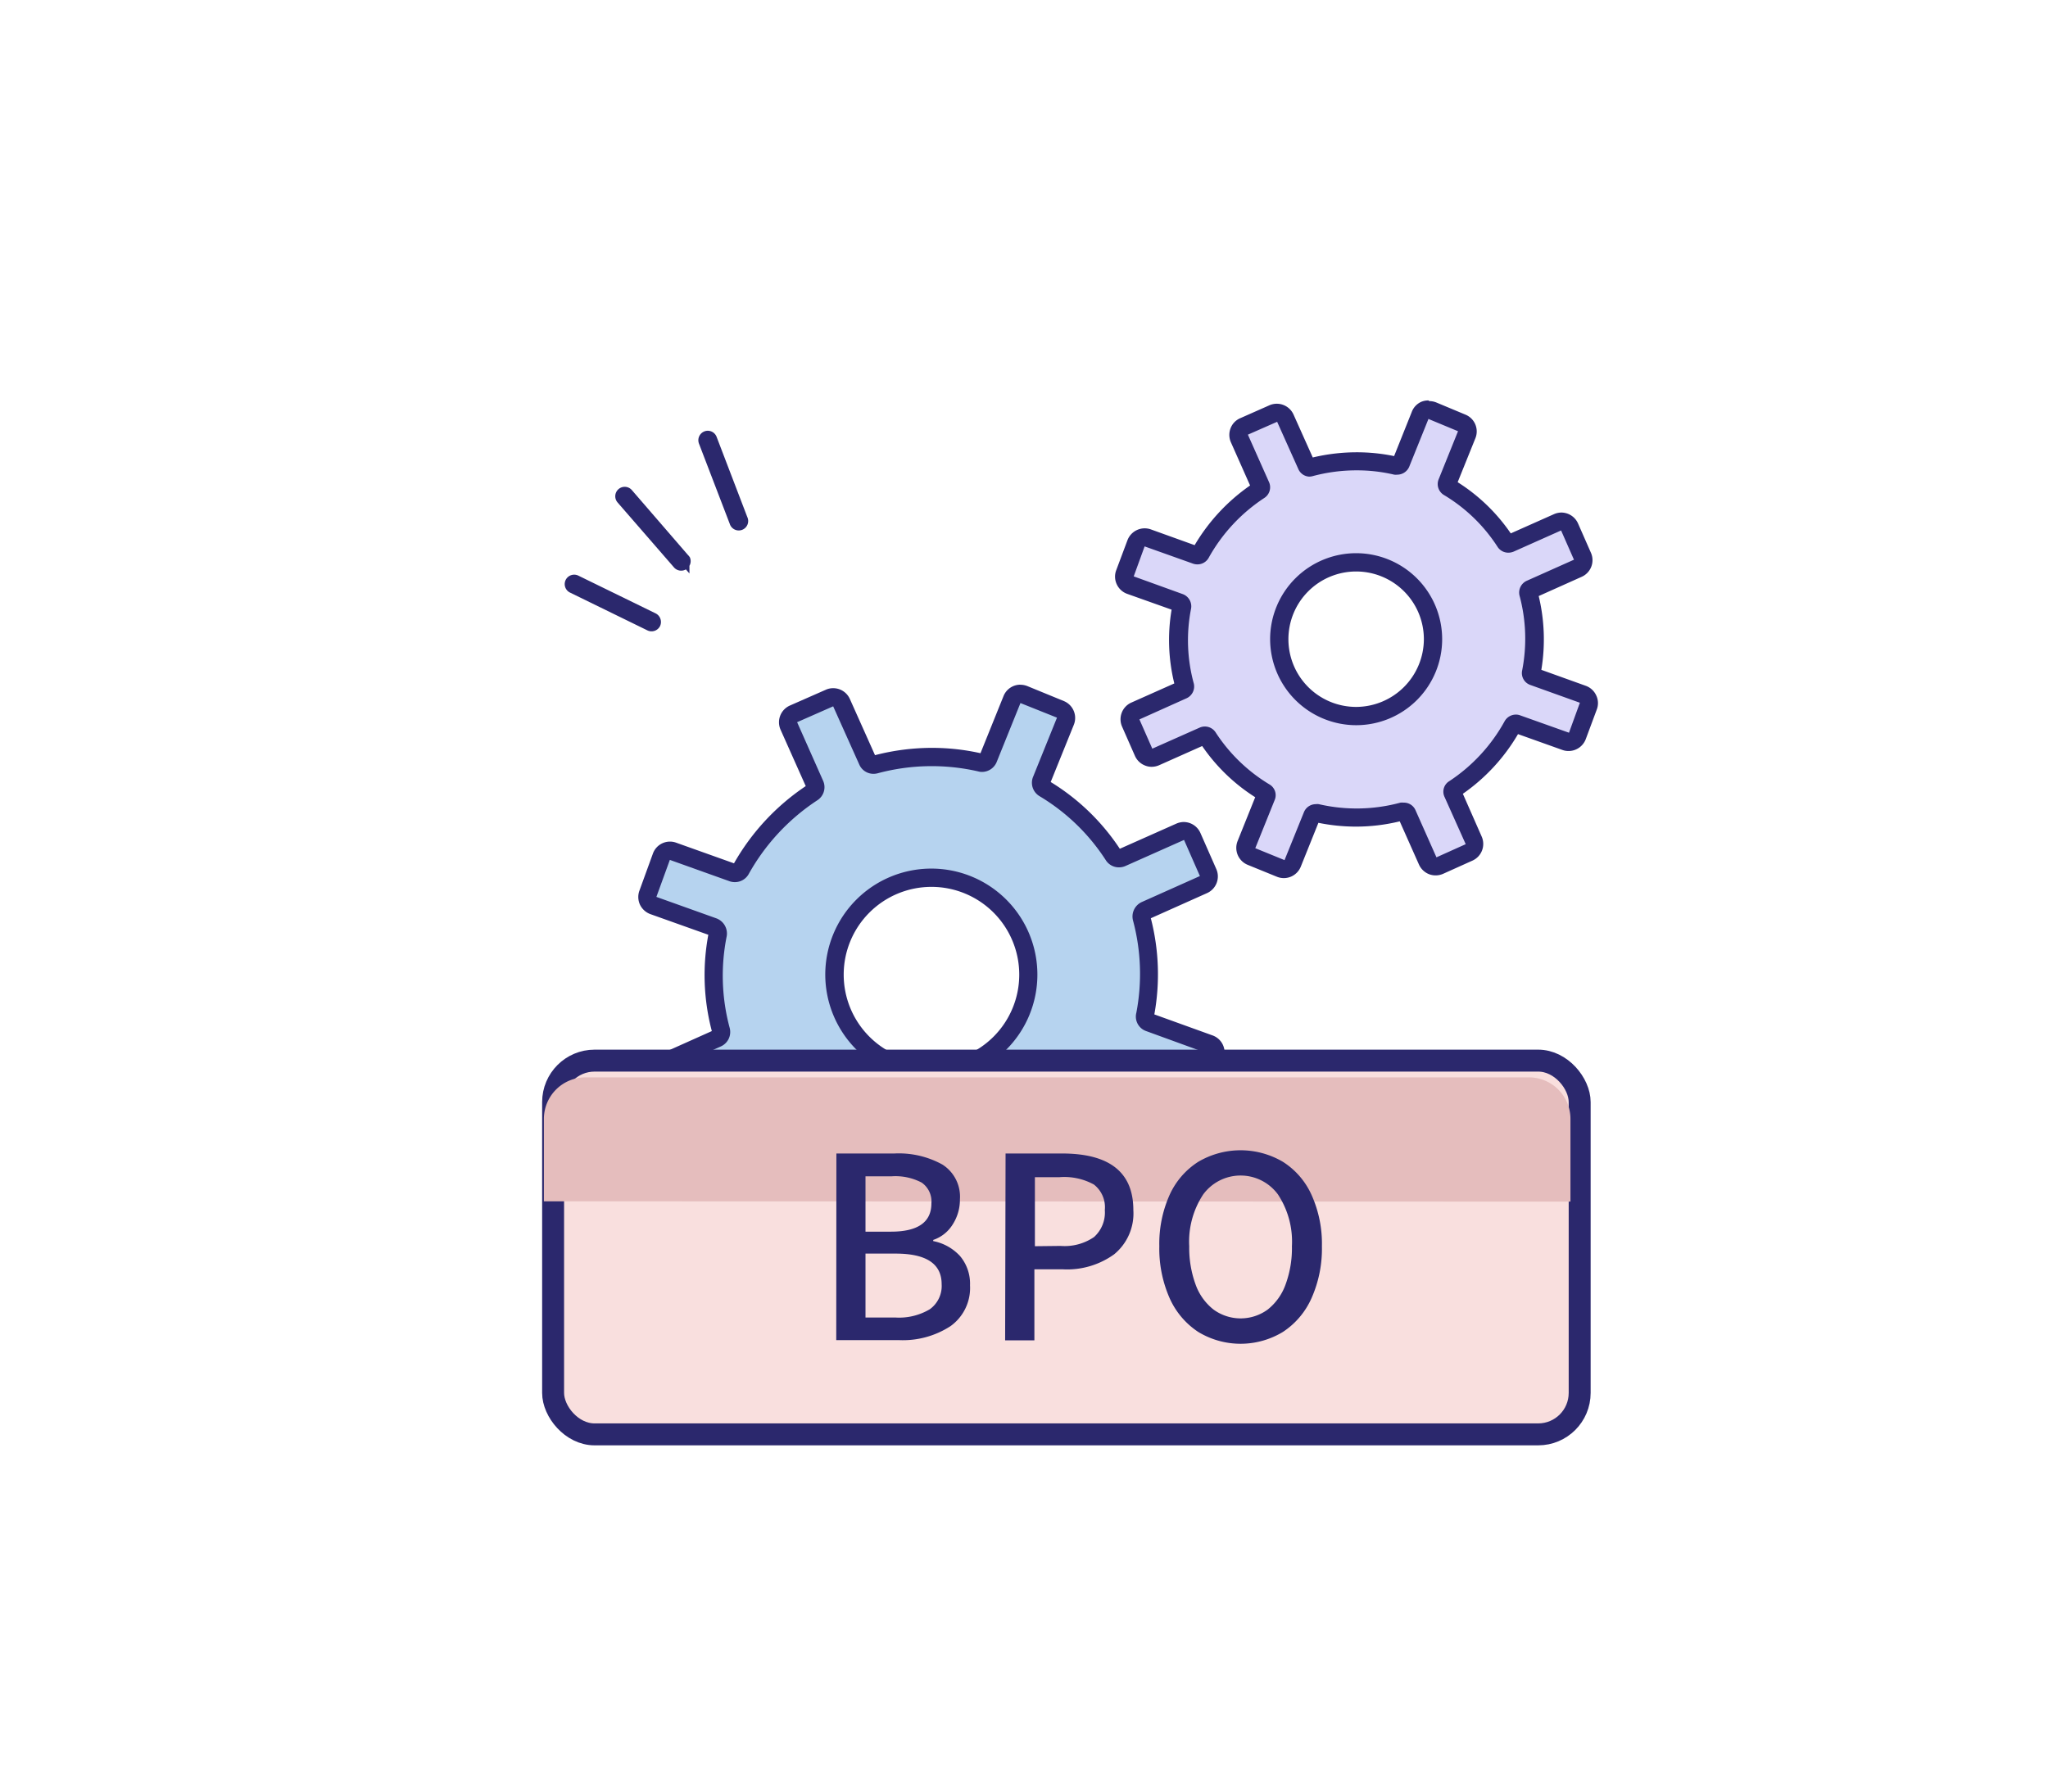 <svg xmlns="http://www.w3.org/2000/svg" viewBox="0 0 280 245"><defs><style>.cls-1{isolation:isolate;}.cls-2{fill:#b6d3ef;}.cls-3{fill:#2b286d;}.cls-4{fill:#f9dfde;stroke-linecap:round;stroke-linejoin:round;stroke-width:3px;}.cls-4,.cls-7{stroke:#2b286d;}.cls-5{fill:#e5bdbd;mix-blend-mode:multiply;}.cls-6{fill:#dad7f9;}.cls-7{fill:none;stroke-miterlimit:10;stroke-width:1.5px;}</style></defs><title>SOLUTIONS</title><g class="cls-1"><g id="Layer_14" data-name="Layer 14"><path class="cls-2" d="M115.17,171.66a1.27,1.27,0,0,1-.47-.09l-5-2a1.25,1.25,0,0,1-.69-1.63l3.26-8.11a.87.87,0,0,0-.35-1.1,29.17,29.17,0,0,1-9.49-9.17.94.94,0,0,0-.77-.41.9.9,0,0,0-.36.08l-8,3.55a1.25,1.25,0,0,1-.51.1,1.19,1.19,0,0,1-.45-.08,1.24,1.24,0,0,1-.69-.66l-2.18-4.94a1.25,1.25,0,0,1,.64-1.64L98.09,142a.91.91,0,0,0,.51-1.06,28.79,28.79,0,0,1-.47-13.18.94.94,0,0,0-.63-1l-8.18-2.92a1.23,1.23,0,0,1-.71-.65,1.28,1.28,0,0,1,0-1l1.84-5.06a1.27,1.27,0,0,1,1.18-.82,1.23,1.23,0,0,1,.42.07l8.19,2.93a.85.85,0,0,0,.29,0,.91.91,0,0,0,.79-.46,30,30,0,0,1,9.78-10.53.88.88,0,0,0,.33-1.13l-3.55-8a1.28,1.28,0,0,1,0-1,1.24,1.24,0,0,1,.66-.69l4.94-2.18a1.26,1.26,0,0,1,1.64.64l3.56,7.94a.88.88,0,0,0,.79.55,1,1,0,0,0,.24,0,29.82,29.82,0,0,1,7.75-1,28.88,28.88,0,0,1,6.63.76l.23,0a.94.94,0,0,0,.85-.57l3.25-8.08A1.23,1.23,0,0,1,139,95a1.37,1.37,0,0,1,.49-.09A1.27,1.27,0,0,1,140,95l5,2a1.24,1.24,0,0,1,.68,1.62l-3.26,8.08a.91.91,0,0,0,.39,1.15,28.86,28.86,0,0,1,9.46,9.16.85.85,0,0,0,.72.37.93.93,0,0,0,.4-.09l8-3.55a1.3,1.3,0,0,1,.51-.11,1.17,1.17,0,0,1,.45.09,1.24,1.24,0,0,1,.69.66l2.18,4.94a1.25,1.25,0,0,1-.63,1.64l-7.95,3.56a.91.91,0,0,0-.51,1.06,29.25,29.25,0,0,1,.47,13.17.86.86,0,0,0,.55,1l8.27,3a1.29,1.29,0,0,1,.71.65,1.27,1.27,0,0,1,0,1l-1.84,5.06a1.25,1.25,0,0,1-1.17.82,1.29,1.29,0,0,1-.43-.07l-8.19-2.93a.86.86,0,0,0-.34-.07,1,1,0,0,0-.8.49,29.79,29.79,0,0,1-9.71,10.53.84.84,0,0,0-.36,1.09l3.57,8a1.25,1.25,0,0,1-.63,1.65l-4.94,2.22a1.25,1.25,0,0,1-.51.1,1.19,1.19,0,0,1-.45-.08,1.21,1.21,0,0,1-.69-.66l-3.56-8a.88.88,0,0,0-.83-.53l-.24,0a29.68,29.68,0,0,1-7.69,1,29.09,29.09,0,0,1-6.64-.76l-.23,0a.93.93,0,0,0-.85.59l-3.26,8.06A1.23,1.23,0,0,1,115.17,171.66Zm12.17-51.61a13.25,13.25,0,1,0,13.22,13.22A13.26,13.26,0,0,0,127.34,120.05Z"/><path class="cls-3" d="M139.51,96.14l5,2-3.26,8.07a2.14,2.14,0,0,0,.88,2.67,27.64,27.64,0,0,1,9.08,8.79,2.11,2.11,0,0,0,1.77.94,2.17,2.17,0,0,0,.9-.19l8-3.56,2.17,4.94-7.94,3.55a2.17,2.17,0,0,0-1.21,2.51,28.25,28.25,0,0,1,.46,12.63A2.1,2.1,0,0,0,156.7,141l8.24,3L163.1,149l-8.2-2.93a2.27,2.27,0,0,0-.76-.14,2.2,2.2,0,0,0-1.88,1.1,28.59,28.59,0,0,1-9.32,10.13,2.07,2.07,0,0,0-.8,2.67l3.56,7.95L140.76,170l-3.55-8a2.14,2.14,0,0,0-2-1.28,2.46,2.46,0,0,0-.53.06,28.44,28.44,0,0,1-13.76.26,1.79,1.79,0,0,0-.51-.07,2.17,2.17,0,0,0-2,1.36l-3.26,8.07-5-2,3.26-8.12a2.09,2.09,0,0,0-.88-2.63,28,28,0,0,1-9.07-8.79,2.2,2.2,0,0,0-1.82-1,2.18,2.18,0,0,0-.86.18l-8,3.55-2.17-4.93,7.94-3.56a2.16,2.16,0,0,0,1.22-2.5A27.41,27.41,0,0,1,99.36,128a2.21,2.21,0,0,0-1.43-2.42l-8.19-2.93,1.84-5.06,8.19,2.93a2.19,2.19,0,0,0,.71.11,2.15,2.15,0,0,0,1.89-1.12,28.83,28.83,0,0,1,9.37-10.07,2.13,2.13,0,0,0,.79-2.68l-3.55-8,4.93-2.17,3.56,7.94a2.11,2.11,0,0,0,1.93,1.29,2.36,2.36,0,0,0,.58-.07,28.44,28.44,0,0,1,13.76-.26,1.79,1.79,0,0,0,.51.07,2.18,2.18,0,0,0,2-1.32l3.27-8.11m-12.17,51.65a14.5,14.5,0,1,0-14.52-14.52,14.52,14.52,0,0,0,14.52,14.52m12.17-54.15a2.48,2.48,0,0,0-2.32,1.56L134.05,103a30.4,30.4,0,0,0-6.66-.73,31.2,31.2,0,0,0-7.76,1l-3.44-7.69a2.49,2.49,0,0,0-2.28-1.47,2.41,2.41,0,0,0-1,.21L108,96.48a2.5,2.5,0,0,0-1.28,3.31l3.44,7.71a31.31,31.31,0,0,0-9.81,10.56l-7.9-2.82a2.48,2.48,0,0,0-3.19,1.5l-1.84,5.06a2.51,2.51,0,0,0,.08,1.92A2.55,2.55,0,0,0,88.9,125l7.94,2.83A30.06,30.06,0,0,0,97.32,141l-7.68,3.44a2.5,2.5,0,0,0-1.27,3.29l2.17,4.93A2.52,2.52,0,0,0,91.93,154a2.6,2.6,0,0,0,1.92-.05l7.71-3.43a30.48,30.48,0,0,0,9.46,9.15l-3.15,7.83a2.49,2.49,0,0,0,1.38,3.25l5,2a2.38,2.38,0,0,0,.94.18,2.5,2.5,0,0,0,2.31-1.56l3.16-7.81a30.54,30.54,0,0,0,6.66.73,31.1,31.1,0,0,0,7.74-1l3.44,7.72a2.52,2.52,0,0,0,2.28,1.49,2.65,2.65,0,0,0,1-.22l4.93-2.22a2.5,2.5,0,0,0,1.26-3.3l-3.43-7.67a31.1,31.1,0,0,0,9.75-10.58l7.95,2.84a2.54,2.54,0,0,0,.85.15,2.48,2.48,0,0,0,2.34-1.65l1.84-5.06a2.48,2.48,0,0,0-1.5-3.2l-7.95-2.87a30.67,30.67,0,0,0-.48-13.15l7.69-3.44a2.5,2.5,0,0,0,1.26-3.29l-2.17-4.93a2.51,2.51,0,0,0-2.29-1.5,2.6,2.6,0,0,0-1,.22l-7.73,3.44a30.19,30.19,0,0,0-9.45-9.13l3.16-7.82a2.5,2.5,0,0,0-1.36-3.25l-5-2.05a2.62,2.62,0,0,0-1-.18Zm-12.17,51.65a12,12,0,1,1,12-12,12,12,0,0,1-12,12Z"/><rect class="cls-4" x="75.62" y="145.04" width="140.35" height="51.11" rx="5.67"/><path class="cls-5" d="M214.71,164.32V153a5.68,5.68,0,0,0-5.66-5.67H80A5.68,5.68,0,0,0,74.36,153v11.28Z"/><path class="cls-3" d="M114.35,157.74h7.92a12.33,12.33,0,0,1,6.57,1.51,5.21,5.21,0,0,1,2.4,4.77,6.25,6.25,0,0,1-1,3.44,5,5,0,0,1-2.65,2.1v.16a6.71,6.71,0,0,1,3.67,2.05,5.88,5.88,0,0,1,1.36,4,6.42,6.42,0,0,1-2.67,5.58,11.94,11.94,0,0,1-7.08,1.91h-8.54Zm7.45,10.69q5.53,0,5.54-3.86a3.14,3.14,0,0,0-1.33-2.85,7.69,7.69,0,0,0-4.09-.86h-3.59v7.57Zm.62,11.74a8.19,8.19,0,0,0,4.7-1.13,3.91,3.91,0,0,0,1.62-3.43q0-4.19-6.32-4.18h-4.09v8.74Z"/><path class="cls-3" d="M137.48,157.74h7.72q9.75,0,9.75,7.73a7.22,7.22,0,0,1-2.63,6.06,11,11,0,0,1-7,2.05h-3.9v9.71h-4ZM145,170.38a7.13,7.13,0,0,0,4.57-1.21,4.51,4.51,0,0,0,1.48-3.7,3.93,3.93,0,0,0-1.5-3.49,8.41,8.41,0,0,0-4.7-1h-3.36v9.44Z"/><path class="cls-3" d="M163.82,182.14a10.76,10.76,0,0,1-3.92-4.64,16.78,16.78,0,0,1-1.4-7.08,16.37,16.37,0,0,1,1.4-7,10.48,10.48,0,0,1,3.92-4.54,11.4,11.4,0,0,1,11.58,0,10.42,10.42,0,0,1,3.92,4.54,16.22,16.22,0,0,1,1.41,7,16.63,16.63,0,0,1-1.41,7.08,10.7,10.7,0,0,1-3.92,4.64,11.16,11.16,0,0,1-11.58,0Zm9.5-3.06a7.66,7.66,0,0,0,2.45-3.45,14.37,14.37,0,0,0,.86-5.21,11.73,11.73,0,0,0-1.91-7.08,6.34,6.34,0,0,0-10.22,0,11.73,11.73,0,0,0-1.91,7.08,14.59,14.59,0,0,0,.86,5.21,7.6,7.6,0,0,0,2.46,3.45,6.28,6.28,0,0,0,7.41,0Z"/><path class="cls-6" d="M175.58,118.83a1.25,1.25,0,0,1-.46-.09l-4-1.63a1.27,1.27,0,0,1-.7-1.63L173,108.9a.46.46,0,0,0-.19-.6,23.86,23.86,0,0,1-7.77-7.52.54.54,0,0,0-.43-.22.65.65,0,0,0-.2,0L158,103.48a1.14,1.14,0,0,1-.51.11,1.38,1.38,0,0,1-.45-.08,1.24,1.24,0,0,1-.69-.66l-1.77-4a1.25,1.25,0,0,1,.63-1.64l6.45-2.89a.53.53,0,0,0,.29-.59,23.47,23.47,0,0,1-.39-10.8.53.53,0,0,0-.37-.55L154.53,80a1.2,1.2,0,0,1-.71-.65,1.25,1.25,0,0,1,0-.95l1.5-4.11a1.22,1.22,0,0,1,1.59-.75l6.65,2.37.15,0a.49.49,0,0,0,.44-.25,24.61,24.61,0,0,1,8-8.63.49.49,0,0,0,.18-.63L169.42,60a1.23,1.23,0,0,1,.64-1.65l4-1.77a1.31,1.31,0,0,1,.5-.1,1.25,1.25,0,0,1,1.15.74l2.88,6.45a.48.48,0,0,0,.43.31l.13,0a24.4,24.4,0,0,1,6.35-.84,24.14,24.14,0,0,1,5.44.62l.13,0a.52.52,0,0,0,.47-.32l2.63-6.55a1.28,1.28,0,0,1,.68-.69,1.32,1.32,0,0,1,.48-.09,1.28,1.28,0,0,1,.48.09l4,1.66a1.25,1.25,0,0,1,.68,1.63L197.89,66a.5.5,0,0,0,.22.65,23.64,23.64,0,0,1,7.75,7.5.46.46,0,0,0,.39.19.64.64,0,0,0,.23,0L213,71.4a1.26,1.26,0,0,1,.51-.11,1.2,1.2,0,0,1,.45.09,1.24,1.24,0,0,1,.69.66l1.77,4a1.26,1.26,0,0,1-.64,1.65l-6.44,2.88a.54.54,0,0,0-.29.6A23.9,23.9,0,0,1,209.39,92a.47.47,0,0,0,.29.55l6.71,2.42a1.23,1.23,0,0,1,.71.65,1.21,1.21,0,0,1,0,1l-1.49,4.11a1.25,1.25,0,0,1-1.59.75L207.4,99a.46.46,0,0,0-.19,0,.54.54,0,0,0-.45.27,24.17,24.17,0,0,1-7.95,8.62.45.45,0,0,0-.21.59l2.9,6.48a1.25,1.25,0,0,1-.63,1.65l-4,1.8a1.35,1.35,0,0,1-.52.11,1.32,1.32,0,0,1-.44-.08,1.29,1.29,0,0,1-.7-.66l-2.88-6.48a.48.48,0,0,0-.46-.3l-.15,0a24.14,24.14,0,0,1-6.29.83,24.43,24.43,0,0,1-5.45-.62.32.32,0,0,0-.13,0,.53.53,0,0,0-.47.33l-2.64,6.54A1.26,1.26,0,0,1,175.58,118.83ZM185.46,77A10.51,10.51,0,1,0,196,87.44,10.52,10.52,0,0,0,185.46,77Z"/><path class="cls-3" d="M195.34,57.31l4,1.66-2.64,6.55a1.74,1.74,0,0,0,.71,2.17,22.39,22.39,0,0,1,7.36,7.13,1.75,1.75,0,0,0,1.45.76,1.91,1.91,0,0,0,.73-.15l6.48-2.89,1.76,4-6.45,2.88a1.77,1.77,0,0,0-1,2,22.64,22.64,0,0,1,.37,10.25,1.72,1.72,0,0,0,1.12,2L216,96.1l-1.49,4.1-6.66-2.37a1.61,1.61,0,0,0-.61-.11,1.77,1.77,0,0,0-1.52.89,23.21,23.21,0,0,1-7.57,8.21,1.68,1.68,0,0,0-.65,2.17l2.89,6.45-4,1.8-2.88-6.48a1.72,1.72,0,0,0-1.6-1,2.2,2.2,0,0,0-.44,0,22.88,22.88,0,0,1-11.16.21,1.51,1.51,0,0,0-.42,0,1.75,1.75,0,0,0-1.62,1.1l-2.65,6.55-4-1.63,2.65-6.58a1.7,1.7,0,0,0-.71-2.14,22.72,22.72,0,0,1-7.37-7.13,1.75,1.75,0,0,0-2.17-.64l-6.48,2.88-1.76-4,6.44-2.89a1.77,1.77,0,0,0,1-2,22.34,22.34,0,0,1-.38-10.25,1.78,1.78,0,0,0-1.15-2L155,78.82l1.49-4.1,6.65,2.37a1.88,1.88,0,0,0,.57.09,1.76,1.76,0,0,0,1.54-.9,23.31,23.31,0,0,1,7.6-8.18,1.74,1.74,0,0,0,.65-2.17l-2.89-6.49,4-1.76,2.89,6.45A1.73,1.73,0,0,0,179,65.18a2,2,0,0,0,.47-.07,23.07,23.07,0,0,1,6-.79,22.23,22.23,0,0,1,5.15.59,2,2,0,0,0,.42,0,1.78,1.78,0,0,0,1.62-1.07l2.65-6.58m-9.88,41.91a11.76,11.76,0,1,0-11.78-11.78,11.78,11.78,0,0,0,11.78,11.78m9.88-44.41a2.52,2.52,0,0,0-1,.19A2.47,2.47,0,0,0,193,56.37l-2.4,6a25.13,25.13,0,0,0-5.12-.52,25.94,25.94,0,0,0-6,.71l-2.63-5.87a2.51,2.51,0,0,0-3.29-1.27l-4,1.77a2.45,2.45,0,0,0-1.32,1.38,2.51,2.51,0,0,0,.05,1.92l2.62,5.9a26.06,26.06,0,0,0-7.58,8.16l-6-2.16a2.52,2.52,0,0,0-3.19,1.5L152.6,78a2.47,2.47,0,0,0,.09,1.92,2.5,2.5,0,0,0,1.42,1.29l6.07,2.16a24.88,24.88,0,0,0,.37,10.09l-5.88,2.62a2.5,2.5,0,0,0-1.26,3.29l1.76,4a2.5,2.5,0,0,0,1.39,1.32,2.32,2.32,0,0,0,.9.17,2.59,2.59,0,0,0,1-.21l5.9-2.63a25,25,0,0,0,7.25,7l-2.41,6a2.51,2.51,0,0,0,1.39,3.25l4,1.63a2.5,2.5,0,0,0,3.25-1.38l2.41-6a26,26,0,0,0,5.12.52,25.4,25.4,0,0,0,6-.72l2.63,5.91a2.53,2.53,0,0,0,1.39,1.32,2.54,2.54,0,0,0,1.92-.06l4-1.8a2.5,2.5,0,0,0,1.26-3.3L200,108.55a25.75,25.75,0,0,0,7.54-8.16l6.08,2.17a2.43,2.43,0,0,0,.84.14,2.51,2.51,0,0,0,2.35-1.64L218.32,97a2.44,2.44,0,0,0-.09-1.91,2.5,2.5,0,0,0-1.41-1.3l-6.09-2.19a25.37,25.37,0,0,0-.36-10.09l5.87-2.63a2.49,2.49,0,0,0,1.27-3.29l-1.76-4a2.52,2.52,0,0,0-1.39-1.33,2.56,2.56,0,0,0-.9-.17,2.6,2.6,0,0,0-1,.22l-5.91,2.63a24.9,24.9,0,0,0-7.26-7l2.42-6a2.48,2.48,0,0,0-1.36-3.24l-4-1.67a2.62,2.62,0,0,0-.95-.18Zm-9.88,41.91a9.26,9.26,0,1,1,9.24-9.28,9.29,9.29,0,0,1-9.24,9.28Z"/><path class="cls-7" d="M97.27,60l4.21,11a.54.54,0,1,1-1,.39l-4.22-11a.55.55,0,0,1,.32-.7A.54.54,0,0,1,97.27,60Z"/><path class="cls-7" d="M89.57,84.84a.56.56,0,0,1,0,.44.55.55,0,0,1-.73.25L78.26,80.36a.54.54,0,0,1-.25-.72.55.55,0,0,1,.73-.25L89.3,84.55A.54.54,0,0,1,89.57,84.84Z"/><path class="cls-7" d="M93.65,76.57a.55.55,0,0,1-.92.55L85,68.22a.54.54,0,0,1,.82-.71l7.69,8.9A.86.86,0,0,1,93.65,76.57Z"/></g></g></svg>